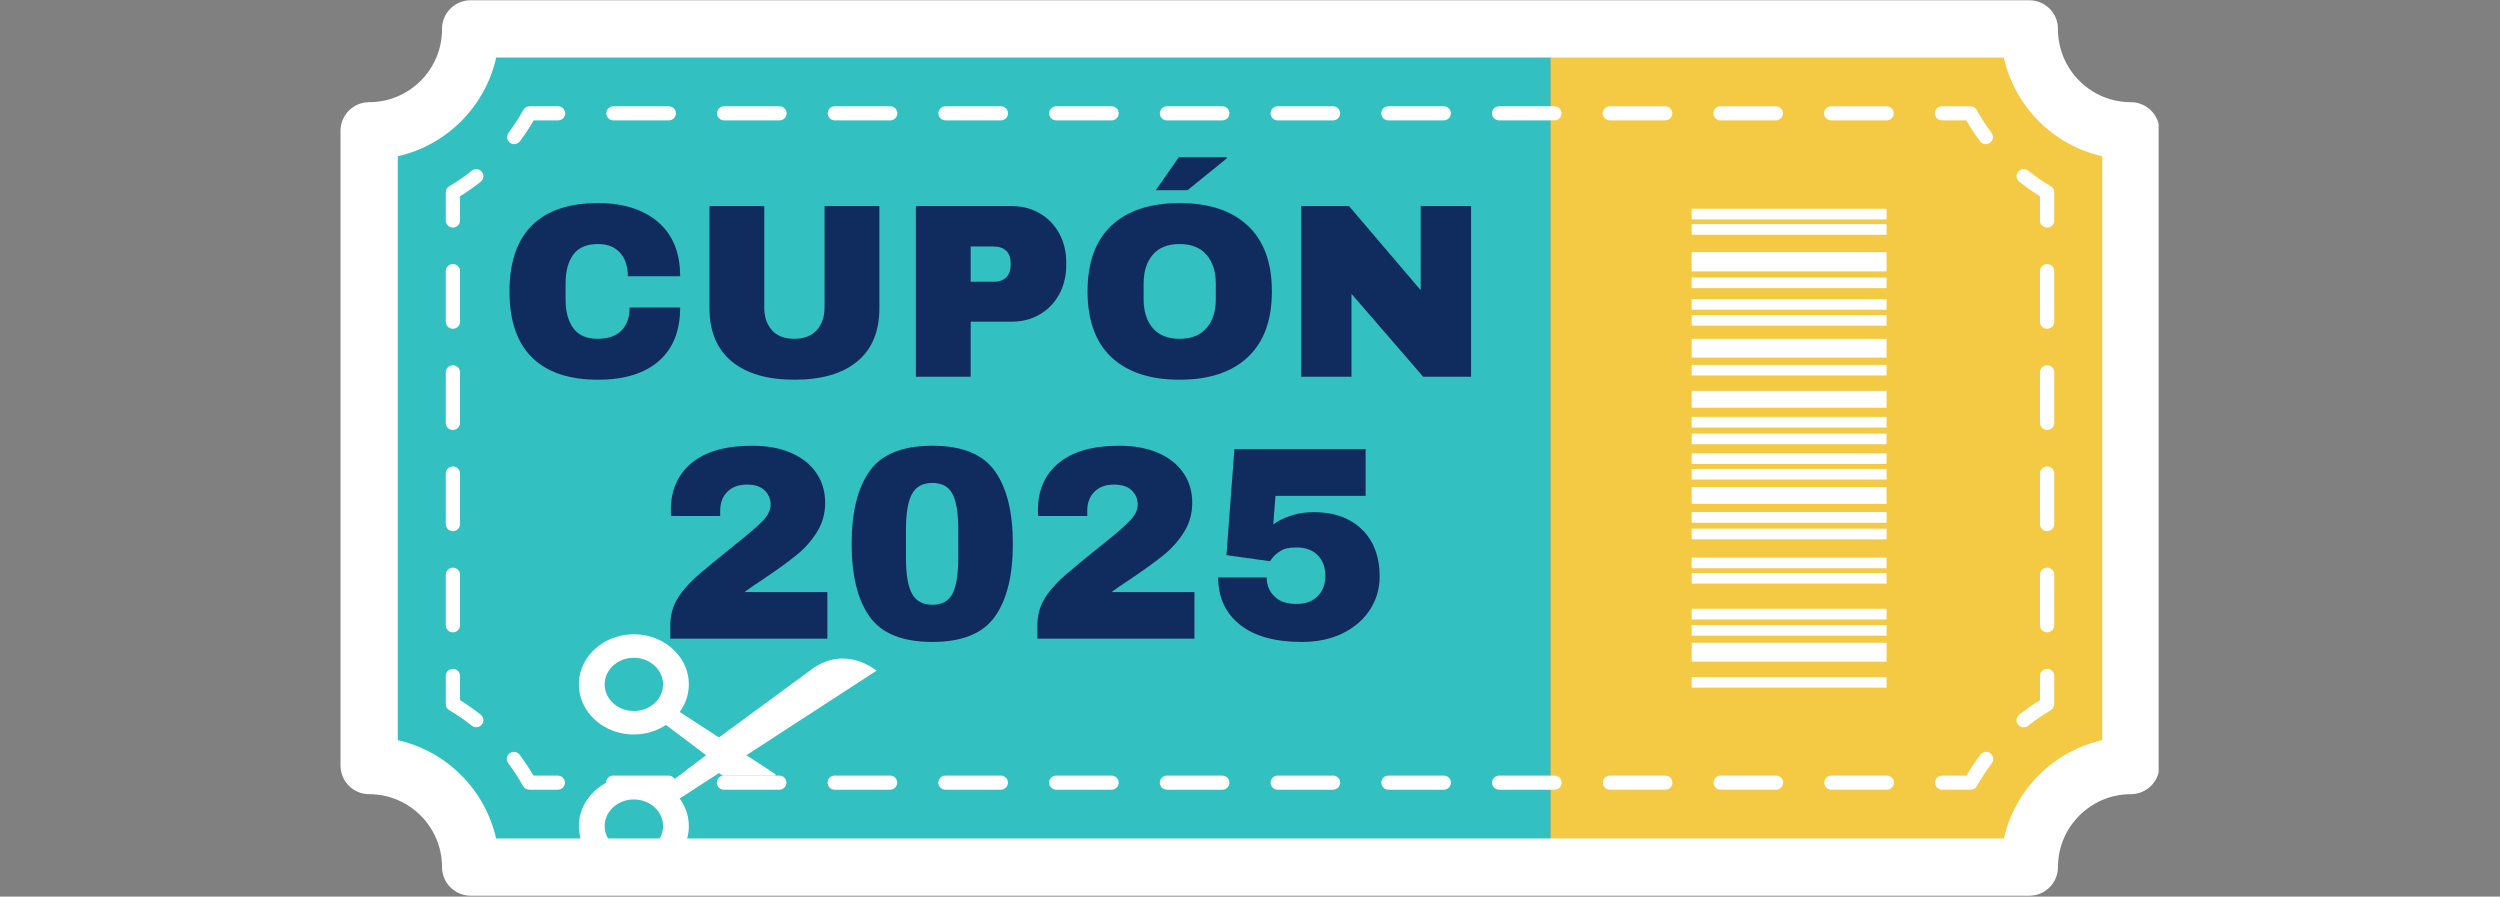 <svg xmlns="http://www.w3.org/2000/svg" xmlns:xlink="http://www.w3.org/1999/xlink" width="1040" zoomAndPan="magnify" viewBox="0 0 780 279.75" height="373" preserveAspectRatio="xMidYMid meet" version="1.0"><rect x="0" y="0" width="780" height="279.75" fill="#808080" stroke="none"/><defs><g/><clipPath id="d0b06acca3"><path d="M 106.242 0 L 673.488 0 L 673.488 279.5 L 106.242 279.5 Z M 106.242 0 " clip-rule="nonzero"/></clipPath></defs><path fill="#f4ca44" d="M 633.156 9.145 C 633.156 9.098 633.16 9.055 633.16 9.012 L 483.703 9.012 L 483.703 270.531 L 633.156 270.531 C 633.156 253.039 647.336 238.863 664.828 238.863 L 664.828 40.812 C 647.336 40.812 633.156 26.633 633.156 9.145 " fill-opacity="1" fill-rule="nonzero"/><path fill="#32c0c1" d="M 146.84 9.012 C 146.84 9.055 146.844 9.098 146.844 9.145 C 146.844 26.633 132.664 40.812 115.172 40.812 L 115.172 238.863 C 132.664 238.863 146.844 253.039 146.844 270.531 L 483.703 270.531 L 483.703 9.012 L 146.84 9.012 " fill-opacity="1" fill-rule="nonzero"/><g clip-path="url(#d0b06acca3)"><path fill="#ffffff" d="M 349.031 244.184 C 349.031 245.398 348.039 246.387 346.805 246.387 L 329.531 246.387 C 328.305 246.387 327.309 245.398 327.309 244.184 C 327.309 242.969 328.305 241.984 329.531 241.984 L 346.805 241.984 C 348.039 241.984 349.031 242.969 349.031 244.184 Z M 279.926 244.184 C 279.926 245.398 278.93 246.387 277.703 246.387 L 260.426 246.387 C 259.195 246.387 258.199 245.398 258.199 244.184 C 258.199 242.969 259.195 241.984 260.426 241.984 L 277.703 241.984 C 278.93 241.984 279.926 242.969 279.926 244.184 Z M 314.48 244.184 C 314.48 245.398 313.484 246.387 312.254 246.387 L 294.977 246.387 C 293.75 246.387 292.754 245.398 292.754 244.184 C 292.754 242.969 293.75 241.984 294.977 241.984 L 312.254 241.984 C 313.484 241.984 314.48 242.969 314.48 244.184 Z M 383.586 244.184 C 383.586 245.398 382.59 246.387 381.363 246.387 L 364.086 246.387 C 362.855 246.387 361.859 245.398 361.859 244.184 C 361.859 242.969 362.855 241.984 364.086 241.984 L 381.363 241.984 C 382.59 241.984 383.586 242.969 383.586 244.184 Z M 521.801 244.184 C 521.801 245.398 520.801 246.387 519.574 246.387 L 502.297 246.387 C 501.066 246.387 500.074 245.398 500.074 244.184 C 500.074 242.969 501.066 241.984 502.297 241.984 L 519.574 241.984 C 520.801 241.984 521.801 242.969 521.801 244.184 Z M 590.906 244.184 C 590.906 245.398 589.91 246.387 588.684 246.387 L 571.402 246.387 C 570.176 246.387 569.18 245.398 569.18 244.184 C 569.18 242.969 570.176 241.984 571.402 241.984 L 588.684 241.984 C 589.91 241.984 590.906 242.969 590.906 244.184 Z M 245.371 244.184 C 245.371 245.398 244.375 246.387 243.148 246.387 L 225.875 246.387 C 224.645 246.387 223.648 245.398 223.648 244.184 C 223.648 242.969 224.645 241.984 225.875 241.984 L 243.148 241.984 C 244.375 241.984 245.371 242.969 245.371 244.184 Z M 556.352 244.184 C 556.352 245.398 555.359 246.387 554.125 246.387 L 536.852 246.387 C 535.625 246.387 534.625 245.398 534.625 244.184 C 534.625 242.969 535.625 241.984 536.852 241.984 L 554.125 241.984 C 555.359 241.984 556.352 242.969 556.352 244.184 Z M 452.691 244.184 C 452.691 245.398 451.699 246.387 450.465 246.387 L 433.191 246.387 C 431.965 246.387 430.969 245.398 430.969 244.184 C 430.969 242.969 431.965 241.984 433.191 241.984 L 450.465 241.984 C 451.699 241.984 452.691 242.969 452.691 244.184 Z M 487.25 244.184 C 487.25 245.398 486.25 246.387 485.023 246.387 L 467.746 246.387 C 466.516 246.387 465.52 245.398 465.52 244.184 C 465.52 242.969 466.516 241.984 467.746 241.984 L 485.023 241.984 C 486.25 241.984 487.25 242.969 487.25 244.184 Z M 418.141 244.184 C 418.141 245.398 417.145 246.387 415.914 246.387 L 398.637 246.387 C 397.41 246.387 396.414 245.398 396.414 244.184 C 396.414 242.969 397.41 241.984 398.637 241.984 L 415.914 241.984 C 417.145 241.984 418.141 242.969 418.141 244.184 Z M 210.82 244.184 C 210.82 245.398 209.824 246.387 208.594 246.387 L 191.316 246.387 C 190.09 246.387 189.098 245.398 189.098 244.184 C 189.098 242.969 190.09 241.984 191.316 241.984 L 208.594 241.984 C 209.824 241.984 210.82 242.969 210.82 244.184 Z M 621.457 238.09 C 619.754 240.363 618.188 242.773 616.805 245.246 C 616.41 245.945 615.664 246.387 614.859 246.387 L 605.957 246.387 C 604.727 246.387 603.734 245.398 603.734 244.184 C 603.734 242.969 604.727 241.984 605.957 241.984 L 613.559 241.984 C 614.871 239.734 616.32 237.551 617.883 235.469 C 618.613 234.496 620.008 234.285 620.996 235.012 C 621.98 235.734 622.188 237.113 621.457 238.09 Z M 640.926 210.875 L 640.926 219.68 C 640.926 220.457 640.512 221.176 639.84 221.574 C 637.391 223.02 635.02 224.652 632.789 226.422 C 632.375 226.75 631.883 226.91 631.395 226.91 C 630.746 226.91 630.102 226.625 629.664 226.082 C 628.891 225.137 629.047 223.75 630.004 222.988 C 632.062 221.352 634.234 219.828 636.473 218.449 L 636.473 210.875 C 636.473 209.66 637.469 208.676 638.699 208.676 C 639.926 208.676 640.926 209.66 640.926 210.875 Z M 640.926 84.586 L 640.926 100.375 C 640.926 101.59 639.926 102.574 638.699 102.574 C 637.469 102.574 636.473 101.59 636.473 100.375 L 636.473 84.586 C 636.473 83.371 637.469 82.387 638.699 82.387 C 639.926 82.387 640.926 83.371 640.926 84.586 Z M 640.926 116.16 L 640.926 131.949 C 640.926 133.164 639.926 134.148 638.699 134.148 C 637.469 134.148 636.473 133.164 636.473 131.949 L 636.473 116.16 C 636.473 114.945 637.469 113.961 638.699 113.961 C 639.926 113.961 640.926 114.945 640.926 116.16 Z M 640.926 147.73 L 640.926 163.52 C 640.926 164.734 639.926 165.719 638.699 165.719 C 637.469 165.719 636.473 164.734 636.473 163.52 L 636.473 147.73 C 636.473 146.516 637.469 145.531 638.699 145.531 C 639.926 145.531 640.926 146.516 640.926 147.73 Z M 640.926 179.305 L 640.926 195.086 C 640.926 196.309 639.926 197.293 638.699 197.293 C 637.469 197.293 636.473 196.309 636.473 195.086 L 636.473 179.305 C 636.473 178.09 637.469 177.105 638.699 177.105 C 639.926 177.105 640.926 178.09 640.926 179.305 Z M 632.789 53.258 C 635.023 55.031 637.395 56.664 639.84 58.105 C 640.512 58.504 640.926 59.223 640.926 59.996 L 640.926 68.805 C 640.926 70.02 639.926 71.008 638.699 71.008 C 637.469 71.008 636.473 70.02 636.473 68.805 L 636.473 61.234 C 634.238 59.852 632.066 58.332 630.004 56.691 C 629.047 55.934 628.891 54.543 629.66 53.594 C 630.43 52.648 631.832 52.496 632.789 53.258 Z M 603.656 35.359 C 603.656 34.145 604.652 33.156 605.879 33.156 L 614.777 33.156 C 615.594 33.156 616.34 33.594 616.73 34.301 C 618.113 36.789 619.672 39.199 621.363 41.469 C 622.094 42.445 621.887 43.824 620.898 44.547 C 620.5 44.836 620.039 44.977 619.574 44.977 C 618.895 44.977 618.219 44.668 617.785 44.082 C 616.234 42 614.793 39.816 613.48 37.562 L 605.879 37.562 C 604.652 37.562 603.656 36.574 603.656 35.359 Z M 245.426 35.359 C 245.426 36.574 244.43 37.562 243.199 37.562 L 225.93 37.562 C 224.703 37.562 223.707 36.574 223.707 35.359 C 223.707 34.145 224.703 33.156 225.93 33.156 L 243.199 33.156 C 244.43 33.156 245.426 34.145 245.426 35.359 Z M 569.117 35.359 C 569.117 34.145 570.109 33.156 571.344 33.156 L 588.609 33.156 C 589.84 33.156 590.836 34.145 590.836 35.359 C 590.836 36.574 589.84 37.562 588.609 37.562 L 571.344 37.562 C 570.109 37.562 569.117 36.574 569.117 35.359 Z M 500.035 35.359 C 500.035 34.145 501.027 33.156 502.258 33.156 L 519.531 33.156 C 520.758 33.156 521.754 34.145 521.754 35.359 C 521.754 36.574 520.758 37.562 519.531 37.562 L 502.258 37.562 C 501.027 37.562 500.035 36.574 500.035 35.359 Z M 534.574 35.359 C 534.574 34.145 535.57 33.156 536.801 33.156 L 554.066 33.156 C 555.301 33.156 556.293 34.145 556.293 35.359 C 556.293 36.574 555.301 37.562 554.066 37.562 L 536.801 37.562 C 535.57 37.562 534.574 36.574 534.574 35.359 Z M 465.492 35.359 C 465.492 34.145 466.488 33.156 467.719 33.156 L 484.988 33.156 C 486.215 33.156 487.211 34.145 487.211 35.359 C 487.211 36.574 486.215 37.562 484.988 37.562 L 467.719 37.562 C 466.488 37.562 465.492 36.574 465.492 35.359 Z M 279.969 35.359 C 279.969 36.574 278.973 37.562 277.742 37.562 L 260.473 37.562 C 259.242 37.562 258.25 36.574 258.25 35.359 C 258.25 34.145 259.242 33.156 260.473 33.156 L 277.742 33.156 C 278.973 33.156 279.969 34.145 279.969 35.359 Z M 314.508 35.359 C 314.508 36.574 313.508 37.562 312.281 37.562 L 295.012 37.562 C 293.785 37.562 292.785 36.574 292.785 35.359 C 292.785 34.145 293.785 33.156 295.012 33.156 L 312.281 33.156 C 313.508 33.156 314.508 34.145 314.508 35.359 Z M 210.883 35.359 C 210.883 36.574 209.891 37.562 208.656 37.562 L 191.387 37.562 C 190.16 37.562 189.164 36.574 189.164 35.359 C 189.164 34.145 190.16 33.156 191.387 33.156 L 208.656 33.156 C 209.891 33.156 210.883 34.145 210.883 35.359 Z M 430.953 35.359 C 430.953 34.145 431.945 33.156 433.176 33.156 L 450.449 33.156 C 451.676 33.156 452.676 34.145 452.676 35.359 C 452.676 36.574 451.676 37.562 450.449 37.562 L 433.176 37.562 C 431.945 37.562 430.953 36.574 430.953 35.359 Z M 349.051 35.359 C 349.051 36.574 348.051 37.562 346.824 37.562 L 329.555 37.562 C 328.324 37.562 327.328 36.574 327.328 35.359 C 327.328 34.145 328.324 33.156 329.555 33.156 L 346.824 33.156 C 348.051 33.156 349.051 34.145 349.051 35.359 Z M 396.41 35.359 C 396.41 34.145 397.41 33.156 398.637 33.156 L 415.906 33.156 C 417.133 33.156 418.133 34.145 418.133 35.359 C 418.133 36.574 417.133 37.562 415.906 37.562 L 398.637 37.562 C 397.41 37.562 396.41 36.574 396.41 35.359 Z M 383.59 35.359 C 383.59 36.574 382.594 37.562 381.363 37.562 L 364.094 37.562 C 362.867 37.562 361.871 36.574 361.871 35.359 C 361.871 34.145 362.867 33.156 364.094 33.156 L 381.363 33.156 C 382.594 33.156 383.59 34.145 383.59 35.359 Z M 176.344 35.359 C 176.344 36.574 175.348 37.562 174.117 37.562 L 166.52 37.562 C 165.211 39.816 163.766 42 162.215 44.082 C 161.781 44.668 161.105 44.977 160.422 44.977 C 159.965 44.977 159.5 44.836 159.105 44.547 C 158.117 43.824 157.906 42.445 158.637 41.469 C 160.328 39.199 161.887 36.789 163.27 34.301 C 163.66 33.594 164.41 33.156 165.219 33.156 L 174.117 33.156 C 175.348 33.156 176.344 34.145 176.344 35.359 Z M 150.336 53.602 C 151.109 54.547 150.953 55.934 149.996 56.695 C 147.93 58.336 145.758 59.855 143.527 61.234 L 143.527 68.805 C 143.527 70.023 142.527 71.008 141.301 71.008 C 140.066 71.008 139.074 70.023 139.074 68.805 L 139.074 59.996 C 139.074 59.223 139.488 58.504 140.16 58.109 C 142.602 56.668 144.973 55.035 147.211 53.258 C 148.168 52.5 149.57 52.652 150.336 53.602 Z M 139.074 131.949 L 139.074 116.164 C 139.074 114.949 140.066 113.961 141.301 113.961 C 142.527 113.961 143.527 114.949 143.527 116.164 L 143.527 131.949 C 143.527 133.164 142.527 134.152 141.301 134.152 C 140.066 134.152 139.074 133.164 139.074 131.949 Z M 139.074 100.375 L 139.074 84.59 C 139.074 83.375 140.066 82.387 141.301 82.387 C 142.527 82.387 143.527 83.375 143.527 84.59 L 143.527 100.375 C 143.527 101.594 142.527 102.578 141.301 102.578 C 140.066 102.578 139.074 101.594 139.074 100.375 Z M 139.074 195.094 L 139.074 179.305 C 139.074 178.09 140.066 177.105 141.301 177.105 C 142.527 177.105 143.527 178.09 143.527 179.305 L 143.527 195.094 C 143.527 196.309 142.527 197.293 141.301 197.293 C 140.066 197.293 139.074 196.309 139.074 195.094 Z M 139.074 163.52 L 139.074 147.734 C 139.074 146.516 140.066 145.531 141.301 145.531 C 142.527 145.531 143.527 146.516 143.527 147.734 L 143.527 163.52 C 143.527 164.734 142.527 165.723 141.301 165.723 C 140.066 165.723 139.074 164.734 139.074 163.52 Z M 150.336 226.082 C 149.898 226.625 149.254 226.91 148.602 226.91 C 148.109 226.91 147.617 226.75 147.211 226.422 C 144.98 224.652 142.609 223.02 140.16 221.574 C 139.488 221.176 139.074 220.457 139.074 219.68 L 139.074 210.875 C 139.074 209.66 140.066 208.676 141.301 208.676 C 142.527 208.676 143.527 209.66 143.527 210.875 L 143.527 218.449 C 145.766 219.828 147.938 221.352 149.996 222.988 C 150.953 223.75 151.109 225.137 150.336 226.082 Z M 176.27 244.184 C 176.27 245.398 175.273 246.387 174.043 246.387 L 165.145 246.387 C 164.332 246.387 163.59 245.945 163.195 245.246 C 161.812 242.773 160.246 240.363 158.543 238.09 C 157.812 237.113 158.02 235.734 159.008 235.012 C 159.992 234.285 161.387 234.496 162.117 235.469 C 163.676 237.551 165.129 239.734 166.441 241.984 L 174.043 241.984 C 175.273 241.984 176.27 242.969 176.27 244.184 Z M 655.898 230.922 C 640.664 234.352 628.648 246.367 625.215 261.602 L 154.785 261.602 C 151.352 246.367 139.336 234.352 124.102 230.922 L 124.102 48.754 C 139.379 45.312 151.422 33.234 154.816 17.941 L 625.184 17.941 C 628.578 33.234 640.617 45.312 655.898 48.754 Z M 664.828 31.883 C 652.344 31.883 642.184 21.781 642.086 9.32 C 642.09 9.215 642.09 9.109 642.09 9.012 C 642.09 4.078 638.094 0.082 633.16 0.082 L 146.84 0.082 C 144.445 0.082 142.152 1.043 140.473 2.75 C 138.793 4.453 137.867 6.762 137.91 9.156 C 137.91 9.211 137.914 9.277 137.914 9.34 C 137.809 21.789 127.645 31.883 115.172 31.883 C 110.242 31.883 106.242 35.883 106.242 40.816 L 106.242 238.855 C 106.242 243.793 110.242 247.785 115.172 247.785 C 127.711 247.785 137.914 257.992 137.914 270.531 C 137.914 275.461 141.914 279.461 146.844 279.461 L 633.156 279.461 C 638.086 279.461 642.086 275.461 642.086 270.531 C 642.086 257.992 652.289 247.785 664.828 247.785 C 669.758 247.785 673.754 243.793 673.754 238.855 L 673.754 40.816 C 673.754 35.883 669.758 31.883 664.828 31.883 " fill-opacity="1" fill-rule="nonzero"/></g><path fill="#ffffff" d="M 588.609 65.133 L 588.609 68.449 L 527.805 68.449 L 527.805 65.133 Z M 527.805 69.93 L 588.609 69.93 L 588.609 73.246 L 527.805 73.246 Z M 527.805 78.668 L 588.609 78.668 L 588.609 84.68 L 527.805 84.68 Z M 527.805 86.578 L 588.609 86.578 L 588.609 89.898 L 527.805 89.898 Z M 527.805 93.316 L 588.609 93.316 L 588.609 96.637 L 527.805 96.637 Z M 527.805 98.293 L 588.609 98.293 L 588.609 101.609 L 527.805 101.609 Z M 527.805 105.719 L 588.609 105.719 L 588.609 111.578 L 527.805 111.578 Z M 527.805 113.832 L 588.609 113.832 L 588.609 117.152 L 527.805 117.152 Z M 527.805 151.953 L 588.609 151.953 L 588.609 157.203 L 527.805 157.203 Z M 527.805 121.949 L 588.609 121.949 L 588.609 127.203 L 527.805 127.203 Z M 527.805 130.066 L 588.609 130.066 L 588.609 133.383 L 527.805 133.383 Z M 527.805 135.281 L 588.609 135.281 L 588.609 138.598 L 527.805 138.598 Z M 527.805 146.305 L 588.609 146.305 L 588.609 149.621 L 527.805 149.621 Z M 527.805 141.422 L 588.609 141.422 L 588.609 144.742 L 527.805 144.742 Z M 527.805 164.941 L 588.609 164.941 L 588.609 168.266 L 527.805 168.266 Z M 527.805 159.773 L 588.609 159.773 L 588.609 163.09 L 527.805 163.09 Z M 527.805 173.969 L 588.609 173.969 L 588.609 177.293 L 527.805 177.293 Z M 527.805 178.773 L 588.609 178.773 L 588.609 182.09 L 527.805 182.09 Z M 527.805 189.949 L 588.609 189.949 L 588.609 193.266 L 527.805 193.266 Z M 527.805 195.008 L 588.609 195.008 L 588.609 198.324 L 527.805 198.324 Z M 527.805 200.543 L 588.609 200.543 L 588.609 206.441 L 527.805 206.441 Z M 527.805 211.238 L 588.609 211.238 L 588.609 214.562 L 527.805 214.562 Z M 197.762 266.039 C 192.73 266.039 188.652 262.32 188.652 257.734 C 188.652 253.148 192.73 249.43 197.762 249.43 C 202.797 249.43 206.879 253.148 206.879 257.734 C 206.879 262.32 202.797 266.039 197.762 266.039 Z M 197.762 221.832 C 192.73 221.832 188.652 218.117 188.652 213.527 C 188.652 208.941 192.73 205.223 197.762 205.223 C 202.797 205.223 206.879 208.941 206.879 213.527 C 206.879 218.117 202.797 221.832 197.762 221.832 Z M 252.848 209.129 L 224.32 230.078 L 212.078 222.129 C 214.207 219.199 215.285 215.574 214.809 211.711 C 213.926 204.641 207.707 198.895 199.969 198.023 C 188.773 196.75 179.367 205.316 180.742 215.516 C 181.66 222.312 187.543 227.875 194.961 228.957 C 199.785 229.656 204.285 228.504 207.801 226.188 L 220.297 235.629 L 207.801 245.074 C 204.285 242.758 199.785 241.602 194.961 242.309 C 187.543 243.387 181.664 248.953 180.742 255.75 C 179.363 265.945 188.777 274.512 199.969 273.242 C 207.707 272.363 213.926 266.617 214.809 259.555 C 215.285 255.688 214.207 252.066 212.078 249.133 L 224.32 241.184 L 225.449 242.008 L 241.668 242.008 C 241.984 242.008 242.113 241.637 241.855 241.469 L 232.871 235.629 L 273.488 209.25 C 273.488 209.25 263.57 200.82 252.848 209.129 " fill-opacity="1" fill-rule="nonzero"/><g fill="#102c5e" fill-opacity="1"><g transform="translate(155.478, 117.548)"><g><path d="M 31.125 -54.188 C 39.008 -54.188 45.25 -52.211 49.844 -48.266 C 54.438 -44.316 56.734 -38.676 56.734 -31.344 L 40.406 -31.344 C 40.406 -34.445 39.594 -36.898 37.969 -38.703 C 36.344 -40.504 34.035 -41.406 31.047 -41.406 C 27.586 -41.406 25.047 -40.32 23.422 -38.156 C 21.797 -35.988 20.984 -32.973 20.984 -29.109 L 20.984 -24.156 C 20.984 -20.332 21.797 -17.32 23.422 -15.125 C 25.047 -12.938 27.535 -11.844 30.891 -11.844 C 34.191 -11.844 36.691 -12.691 38.391 -14.391 C 40.098 -16.098 40.953 -18.5 40.953 -21.594 L 56.734 -21.594 C 56.734 -14.32 54.5 -8.75 50.031 -4.875 C 45.57 -1.008 39.27 0.922 31.125 0.922 C 22.039 0.922 15.16 -1.395 10.484 -6.031 C 5.816 -10.676 3.484 -17.539 3.484 -26.625 C 3.484 -35.707 5.816 -42.57 10.484 -47.219 C 15.16 -51.863 22.039 -54.188 31.125 -54.188 Z M 31.125 -54.188 "/></g></g></g><g fill="#102c5e" fill-opacity="1"><g transform="translate(215.62, 117.548)"><g><path d="M 58.75 -21.438 C 58.75 -14.164 56.453 -8.617 51.859 -4.797 C 47.266 -0.984 40.738 0.922 32.281 0.922 C 23.812 0.922 17.27 -0.984 12.656 -4.797 C 8.039 -8.617 5.734 -14.164 5.734 -21.438 L 5.734 -53.25 L 22.828 -53.25 L 22.828 -21.672 C 22.828 -18.68 23.629 -16.297 25.234 -14.516 C 26.836 -12.734 29.16 -11.844 32.203 -11.844 C 35.242 -11.844 37.578 -12.742 39.203 -14.547 C 40.828 -16.359 41.641 -18.734 41.641 -21.672 L 41.641 -53.25 L 58.75 -53.25 Z M 58.75 -21.438 "/></g></g></g><g fill="#102c5e" fill-opacity="1"><g transform="translate(280.02, 117.548)"><g><path d="M 35.609 -53.25 C 38.91 -53.25 41.848 -52.488 44.422 -50.969 C 47.004 -49.445 49.02 -47.359 50.469 -44.703 C 51.914 -42.047 52.641 -39.066 52.641 -35.766 L 52.641 -34.75 C 52.641 -31.445 51.914 -28.453 50.469 -25.766 C 49.02 -23.086 47.004 -20.988 44.422 -19.469 C 41.848 -17.945 38.91 -17.188 35.609 -17.188 L 22.828 -17.188 L 22.828 0 L 5.734 0 L 5.734 -53.25 Z M 22.828 -29.641 L 29.875 -29.641 C 31.688 -29.641 33.039 -30.102 33.938 -31.031 C 34.844 -31.969 35.297 -33.234 35.297 -34.828 L 35.297 -35.453 C 35.297 -37.098 34.844 -38.375 33.938 -39.281 C 33.039 -40.188 31.688 -40.641 29.875 -40.641 L 22.828 -40.641 Z M 22.828 -29.641 "/></g></g></g><g fill="#102c5e" fill-opacity="1"><g transform="translate(335.828, 117.548)"><g><path d="M 24.766 -58.203 L 31.969 -68.5 L 46.828 -68.5 L 46.984 -68.188 L 34.672 -58.203 Z M 32.203 -54.188 C 41.391 -54.188 48.484 -51.836 53.484 -47.141 C 58.492 -42.441 61 -35.602 61 -26.625 C 61 -17.645 58.492 -10.805 53.484 -6.109 C 48.484 -1.422 41.391 0.922 32.203 0.922 C 23.016 0.922 15.93 -1.41 10.953 -6.078 C 5.973 -10.742 3.484 -17.594 3.484 -26.625 C 3.484 -35.656 5.973 -42.504 10.953 -47.172 C 15.93 -51.848 23.016 -54.188 32.203 -54.188 Z M 32.203 -41.406 C 28.535 -41.406 25.75 -40.297 23.844 -38.078 C 21.938 -35.859 20.984 -32.867 20.984 -29.109 L 20.984 -24.156 C 20.984 -20.383 21.938 -17.391 23.844 -15.172 C 25.75 -12.953 28.535 -11.844 32.203 -11.844 C 35.867 -11.844 38.664 -12.953 40.594 -15.172 C 42.531 -17.391 43.5 -20.383 43.5 -24.156 L 43.5 -29.109 C 43.5 -32.867 42.531 -35.859 40.594 -38.078 C 38.664 -40.297 35.867 -41.406 32.203 -41.406 Z M 32.203 -41.406 "/></g></g></g><g fill="#102c5e" fill-opacity="1"><g transform="translate(400.228, 117.548)"><g><path d="M 43.812 0 L 21.438 -25.859 L 21.438 0 L 5.734 0 L 5.734 -53.25 L 20.672 -53.25 L 43.031 -27.016 L 43.031 -53.25 L 58.75 -53.25 L 58.75 0 Z M 43.812 0 "/></g></g></g><g fill="#102c5e" fill-opacity="1"><g transform="translate(204.92, 199.256)"><g><path d="M 29.75 -60.188 C 34.395 -60.188 38.422 -59.453 41.828 -57.984 C 45.242 -56.523 47.879 -54.445 49.734 -51.75 C 51.598 -49.062 52.531 -45.941 52.531 -42.391 C 52.531 -39.066 51.695 -36.055 50.031 -33.359 C 48.375 -30.672 46.285 -28.289 43.766 -26.219 C 41.242 -24.156 37.773 -21.633 33.359 -18.656 C 30.898 -17.051 28.895 -15.676 27.344 -14.531 L 53.219 -14.531 L 53.219 0 L 4.219 0 L 4.219 -4.125 C 4.219 -7.164 4.914 -9.875 6.312 -12.25 C 7.719 -14.633 9.77 -17.031 12.469 -19.438 C 15.219 -21.844 19.172 -25.109 24.328 -29.234 C 28.461 -32.504 31.359 -35 33.016 -36.719 C 34.68 -38.438 35.516 -40.125 35.516 -41.781 C 35.516 -43.562 34.895 -45.051 33.656 -46.25 C 32.426 -47.457 30.578 -48.062 28.109 -48.062 C 25.535 -48.062 23.504 -47.316 22.016 -45.828 C 20.523 -44.336 19.781 -42.391 19.781 -39.984 L 19.781 -38.266 L 4.469 -38.266 C 4.414 -38.723 4.391 -39.352 4.391 -40.156 C 4.391 -46.344 6.551 -51.227 10.875 -54.812 C 15.207 -58.395 21.5 -60.188 29.75 -60.188 Z M 29.75 -60.188 "/></g></g></g><g fill="#102c5e" fill-opacity="1"><g transform="translate(262.184, 199.256)"><g><path d="M 28.719 -60.188 C 37.945 -60.188 44.438 -57.562 48.188 -52.312 C 51.945 -47.07 53.828 -39.492 53.828 -29.578 C 53.828 -19.66 51.945 -12.078 48.188 -6.828 C 44.438 -1.586 37.945 1.031 28.719 1.031 C 19.438 1.031 12.914 -1.586 9.156 -6.828 C 5.406 -12.078 3.531 -19.66 3.531 -29.578 C 3.531 -39.492 5.406 -47.07 9.156 -52.312 C 12.914 -57.562 19.438 -60.188 28.719 -60.188 Z M 28.719 -48.578 C 25.738 -48.578 23.617 -47.43 22.359 -45.141 C 21.098 -42.848 20.469 -39.094 20.469 -33.875 L 20.469 -25.359 C 20.469 -20.086 21.098 -16.305 22.359 -14.016 C 23.617 -11.723 25.738 -10.578 28.719 -10.578 C 31.695 -10.578 33.785 -11.723 34.984 -14.016 C 36.191 -16.305 36.797 -20.086 36.797 -25.359 L 36.797 -33.875 C 36.797 -39.145 36.191 -42.91 34.984 -45.172 C 33.785 -47.441 31.695 -48.578 28.719 -48.578 Z M 28.719 -48.578 "/></g></g></g><g fill="#102c5e" fill-opacity="1"><g transform="translate(319.448, 199.256)"><g><path d="M 29.75 -60.188 C 34.395 -60.188 38.422 -59.453 41.828 -57.984 C 45.242 -56.523 47.879 -54.445 49.734 -51.75 C 51.598 -49.062 52.531 -45.941 52.531 -42.391 C 52.531 -39.066 51.695 -36.055 50.031 -33.359 C 48.375 -30.672 46.285 -28.289 43.766 -26.219 C 41.242 -24.156 37.773 -21.633 33.359 -18.656 C 30.898 -17.051 28.895 -15.676 27.344 -14.531 L 53.219 -14.531 L 53.219 0 L 4.219 0 L 4.219 -4.125 C 4.219 -7.164 4.914 -9.875 6.312 -12.25 C 7.719 -14.633 9.77 -17.031 12.469 -19.438 C 15.219 -21.844 19.172 -25.109 24.328 -29.234 C 28.461 -32.504 31.359 -35 33.016 -36.719 C 34.68 -38.438 35.516 -40.125 35.516 -41.781 C 35.516 -43.562 34.895 -45.051 33.656 -46.25 C 32.426 -47.457 30.578 -48.062 28.109 -48.062 C 25.535 -48.062 23.504 -47.316 22.016 -45.828 C 20.523 -44.336 19.781 -42.391 19.781 -39.984 L 19.781 -38.266 L 4.469 -38.266 C 4.414 -38.723 4.391 -39.352 4.391 -40.156 C 4.391 -46.344 6.551 -51.227 10.875 -54.812 C 15.207 -58.395 21.5 -60.188 29.75 -60.188 Z M 29.75 -60.188 "/></g></g></g><g fill="#102c5e" fill-opacity="1"><g transform="translate(376.712, 199.256)"><g><path d="M 21.234 -44.547 L 20.547 -35.594 C 20.547 -35.707 21.117 -36.094 22.266 -36.75 C 23.41 -37.414 24.93 -38.035 26.828 -38.609 C 28.723 -39.18 30.844 -39.469 33.188 -39.469 C 39.488 -39.469 44.488 -37.676 48.188 -34.094 C 51.883 -30.508 53.734 -25.594 53.734 -19.344 C 53.734 -15.562 52.727 -12.125 50.719 -9.031 C 48.719 -5.938 45.883 -3.484 42.219 -1.672 C 38.551 0.129 34.312 1.031 29.5 1.031 C 21.07 1.031 14.609 -0.77 10.109 -4.375 C 5.609 -7.988 3.359 -12.895 3.359 -19.094 L 18.484 -19.094 C 18.484 -16.738 19.285 -14.77 20.891 -13.188 C 22.492 -11.613 24.758 -10.828 27.688 -10.828 C 30.613 -10.828 32.863 -11.645 34.438 -13.281 C 36.008 -14.914 36.797 -17.023 36.797 -19.609 C 36.797 -22.242 36.008 -24.375 34.438 -26 C 32.863 -27.633 30.641 -28.453 27.766 -28.453 C 25.586 -28.453 23.941 -28.094 22.828 -27.375 C 21.711 -26.664 20.91 -25.992 20.422 -25.359 C 19.93 -24.734 19.629 -24.332 19.516 -24.156 L 5.938 -26.047 L 8.422 -59.156 L 49.359 -59.156 L 49.359 -44.547 Z M 21.234 -44.547 "/></g></g></g></svg>